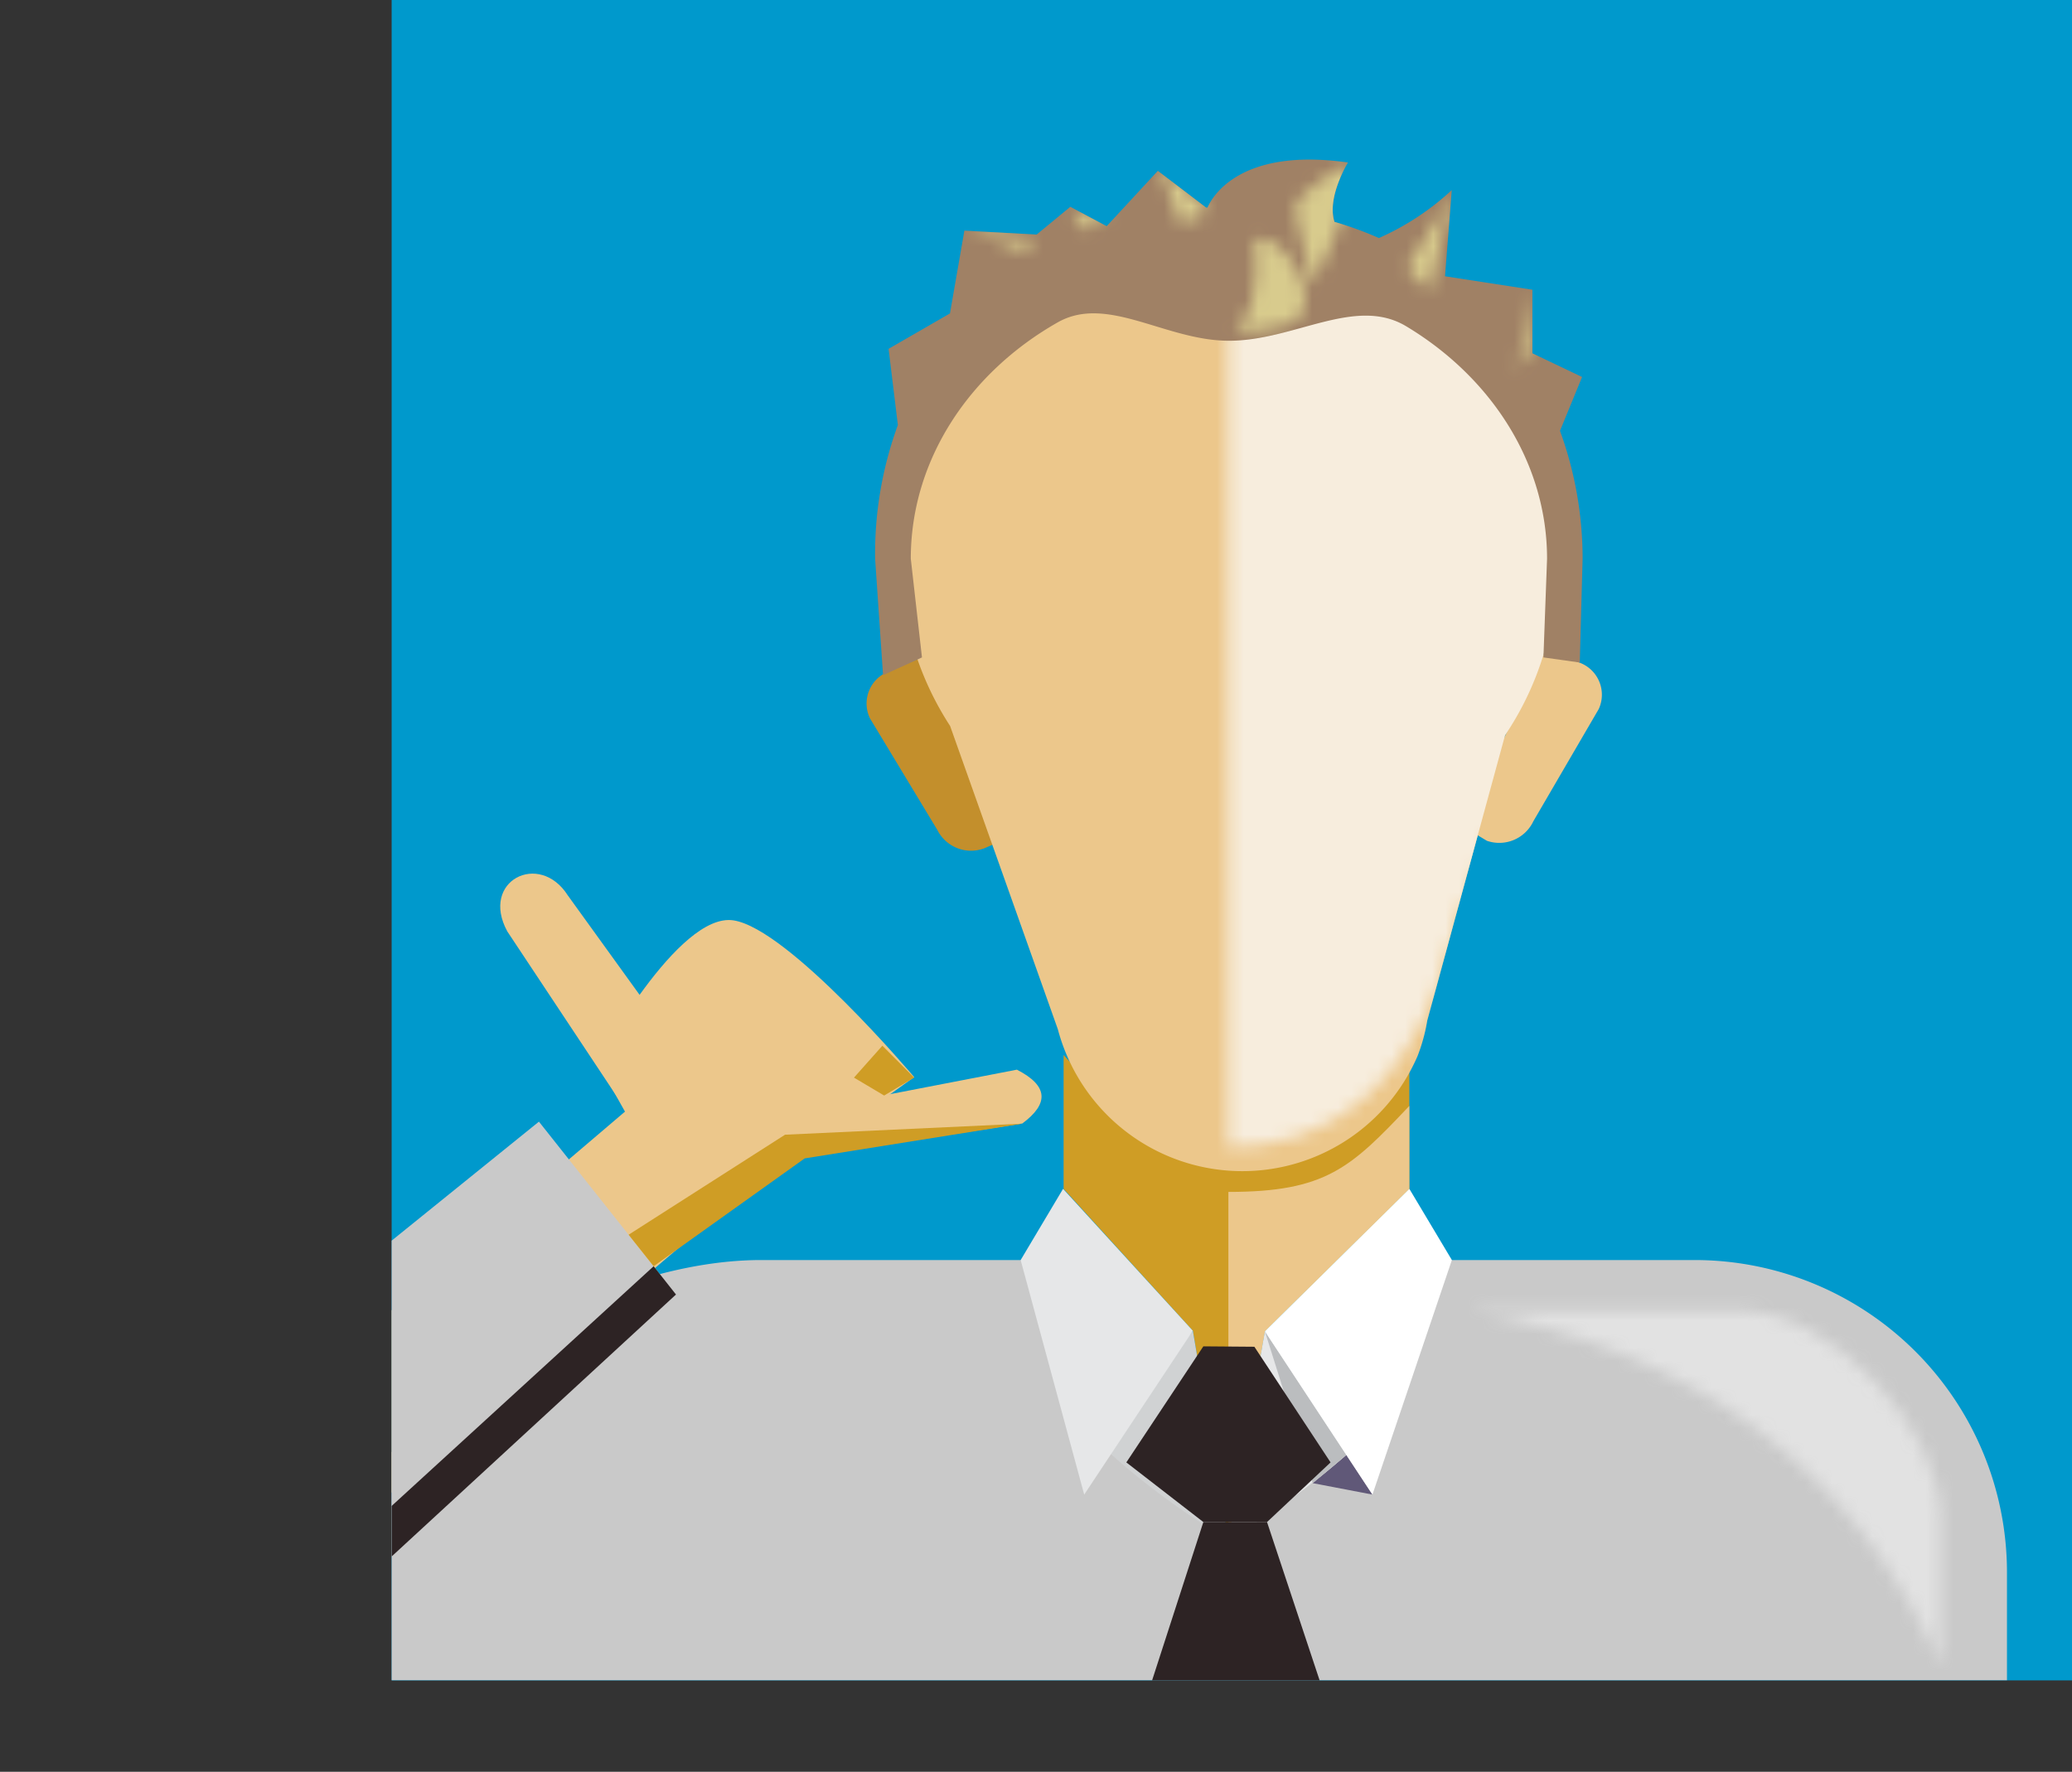 <svg xmlns="http://www.w3.org/2000/svg" viewBox="0 0 153.9 131.6"><rect x="0" y="0" width="153.9" height="131.6" fill="#333333" stroke="none"/><defs><style>.cls-1,.cls-2{fill:#fff;}.cls-1,.cls-10,.cls-11,.cls-12,.cls-13,.cls-14,.cls-17,.cls-18,.cls-19,.cls-3,.cls-8,.cls-9{fill-rule:evenodd;}.cls-3{fill:#d8cb8d;}.cls-4{fill:none;clip-rule:evenodd;}.cls-5{fill:#09c;}.cls-6{clip-path:url(#clip-path);}.cls-19,.cls-7{fill:#c9c9c9;}.cls-8{fill:#c38f2c;}.cls-9{fill:#ecc78b;}.cls-10{fill:#cf9d25;}.cls-11{fill:#605878;}.cls-12{fill:#d0d2d3;}.cls-13{fill:#e6e7e8;}.cls-14{fill:#bbbdbf;}.cls-15{fill:#2d2324;}.cls-16{mask:url(#mask);}.cls-17{fill:#f7eddd;}.cls-18{fill:#a08165;}.cls-20{mask:url(#mask-2);}.cls-21{fill:#e2e2e2;}.cls-22{mask:url(#mask-3);}</style><clipPath id="clip-path"><polygon class="cls-4" points="29.09 124.81 153.38 124.81 153.38 0.52 29.09 0.52 29.09 124.81 29.09 124.81"/></clipPath><mask id="mask" x="66.88" y="10.77" width="60.44" height="76.26" maskUnits="userSpaceOnUse"><path class="cls-1" d="M91.23,19.56V85.21c7.08,0,14.12-4,17-17l19.1-47.82-13.14-9.62Z"/></mask><mask id="mask-2" x="40.57" y="93.59" width="108.5" height="31.22" maskUnits="userSpaceOnUse"><path class="cls-2" d="M109.2,97.32h19.93c7,0,15,9,15,15.24V123.7Q134.7,102.11,109.2,97.32Z"/></mask><mask id="mask-3" x="64.96" y="11.82" width="52.55" height="38.33" maskUnits="userSpaceOnUse"><polygon class="cls-3" points="107.83 14.48 104.51 19.86 106.17 21.62 107.83 14.48"/><path class="cls-3" d="M100.21,12.14s-4.2,2.15-4,3.52,1.37,5.47,1.37,5.47L100.21,15Z"/><polygon class="cls-3" points="86.05 12.14 87.71 16.63 89.8 15.78 86.05 12.14"/><polygon class="cls-3" points="113.59 21.62 112.72 27.48 113.59 26.01 113.59 21.62"/><polygon class="cls-3" points="79.5 15.56 80.48 17.02 82.43 16.63 79.5 15.56"/><polygon class="cls-3" points="71.79 17.02 75.89 18.59 77.06 17.81 71.79 17.02"/><path class="cls-3" d="M93.18,17.85s.59,5-1.07,6.11,3.84.6,4.49-.49C98.07,21,94.44,16.85,93.18,17.85Z"/></mask></defs><title>himym</title><g id="Layer_2" data-name="Layer 2"><g id="Layer_1-2" data-name="Layer 1"><rect class="cls-5" x="29.09" width="124.81" height="124.81"/><g class="cls-6"><path class="cls-7" d="M125.94,93.59h-20.3c-3.1,7.38-3.41,14.11-14.4,20.76-11-6.65-10-13.38-13.1-20.76H56.53c-12.72,0-30.3,10.41-30.3,23.13v8.08H149.07v-8.08A23.2,23.2,0,0,0,125.94,93.59Z"/><path class="cls-8" d="M68.44,48.83,66,49.88a2.54,2.54,0,0,0-1.38,3.48l5,8.28A2.8,2.8,0,0,0,73.13,63l1.21-.53L68.44,48.83Z"/><path class="cls-9" d="M114.85,48.21l2.45,1a2.54,2.54,0,0,1,1.45,3.45L113.89,61a2.8,2.8,0,0,1-3.45,1.45l-1.81-1.09,6.22-13.18Z"/><path class="cls-10" d="M104.68,78.32v10L93.95,98.88l-2.71,15.48L88.6,98.84,79,88.3V78.36c4.34,4.59,5,7.52,12.27,7.52s9.09-3,13.45-7.57Z"/><path class="cls-9" d="M104.68,82.72V88.3L93.95,98.88l-2.71,15.48V88.53c7.24,0,9.09-1.79,13.44-6.39Z"/><path class="cls-11" d="M100,108.07q-1.17,1-2.5,2.09l4.44.85L100,108.07Z"/><path class="cls-12" d="M81.81,107.35l6.79-8.51,2.63,15.52a56.19,56.19,0,0,1-9.43-7Z"/><path class="cls-13" d="M93.95,98.88l6.85,8.47a57.7,57.7,0,0,1-9.56,7l2.71-15.48Z"/><path class="cls-14" d="M100,108.07q-1.17,1-2.5,2.09L93.95,98.88l6.06,9.19Z"/><polygon class="cls-13" points="78.96 88.3 88.6 98.84 80.53 111.01 75.81 93.59 78.96 88.3 78.96 88.3"/><polygon class="cls-1" points="104.68 88.3 93.95 98.88 101.94 111.01 107.84 93.59 104.68 88.3 104.68 88.3"/><polygon class="cls-15" points="89.38 100 93.17 100.03 98.83 108.62 94.11 113.05 89.38 113.05 83.66 108.62 89.38 100"/><polyline class="cls-15" points="89.38 113.05 85.56 124.85 98.03 124.85 94.11 113.05"/><path class="cls-9" d="M115.32,45.75c2.07-12.74-7-24.83-20.32-27S69.25,25.17,67.18,37.92a22.72,22.72,0,0,0,3.39,16l8,22.52h0a14.18,14.18,0,0,0,26.72,2h0a13,13,0,0,0,.72-2.64v0l5.78-21.19A22.47,22.47,0,0,0,115.32,45.75Z"/><g class="cls-16"><path class="cls-17" d="M115.32,45.75c2.07-12.74-7-24.83-20.32-27S69.25,25.17,67.18,37.92a22.72,22.72,0,0,0,3.39,16l8,22.52h0a14.18,14.18,0,0,0,26.72,2h0a13,13,0,0,0,.72-2.64v0l5.78-21.19A22.47,22.47,0,0,0,115.32,45.75Z"/></g><path class="cls-18" d="M117.51,28l-3.69-1.76V21.52l-6.49-1,.5-6.4a19.57,19.57,0,0,1-5.41,3.56,26.44,26.44,0,0,0-3.3-1.2c-.59-1.83,1-4.41,1-4.41-8.27-1.18-10.2,2.8-10.43,3.35h-.1L86,12.69,82.2,16.8l-2.7-1.44L77,17.42l-5.37-.29-1.07,6.15L66,25.91l.69,5.66A27.79,27.79,0,0,0,65,41.5l.59,8.65,2.89-1.32-.83-7.33c0-7.35,4.36-13.84,10.92-17.56,3.68-2.08,8,1.37,12.71,1.37,4.85,0,9.39-3.34,13.16-1.08,6.29,3.77,10.47,10.13,10.47,17.27l-.27,7.33,2.7.38.21-7.71A27.73,27.73,0,0,0,115.87,32Z"/><path class="cls-9" d="M44.36,78.89s6-11.16,10.12-10.53S67.9,80,67.9,80L51.55,91.71Z"/><path class="cls-9" d="M49.93,77.25,42.17,66.5c-2.11-3.31-6.53-1.07-4.49,2.68l8.83,13.31L18.9,106l6.52,8L51.55,91.71"/><path class="cls-9" d="M60,82.45l15.53-3c2.37,1.21,2.37,2.54.4,4L57.65,86.24"/><polygon class="cls-19" points="40.03 83.31 50.21 96.15 11.73 131.6 0 115.65 40.03 83.31"/><g class="cls-20"><path class="cls-21" d="M125.94,93.59h-20.3c-3.1,7.38-3.41,14.11-14.4,20.76-11-6.65-10-13.38-13.1-20.76H56.53c-12.72,0-16,10.41-16,23.13v8.08h108.5v-8.08A23.2,23.2,0,0,0,125.94,93.59Z"/></g><polygon class="cls-10" points="46.69 91.71 58.31 84.28 75.94 83.46 59.77 86.04 48.55 94.05 46.69 91.71"/><polygon class="cls-10" points="67.9 80.04 65.54 77.67 63.43 80.04 65.67 81.37 67.9 80.04"/><g class="cls-22"><path class="cls-3" d="M117.51,28l-3.69-1.76V21.52l-6.49-1,.5-6.4a19.57,19.57,0,0,1-5.41,3.56,26.44,26.44,0,0,0-3.3-1.2c-.59-1.83,1-4.41,1-4.41-8.27-1.18-10.2,2.8-10.43,3.35h-.1L86,12.69,82.2,16.8l-2.7-1.44L77,17.42l-5.37-.29-1.07,6.15L66,25.91l.69,5.66A27.79,27.79,0,0,0,65,41.5l.59,8.65,2.89-1.32-.83-7.33c0-7.35,4.36-13.84,10.92-17.56,3.68-2.08,8,1.37,12.71,1.37,4.85,0,9.39-3.34,13.16-1.08,6.29,3.77,10.47,10.13,10.47,17.27l-.27,7.33,2.7.38.21-7.71A27.73,27.73,0,0,0,115.87,32Z"/></g><polygon class="cls-15" points="50.21 96.15 48.55 94.05 10.03 129.29 11.73 131.6 50.21 96.15"/></g></g></g></svg>
